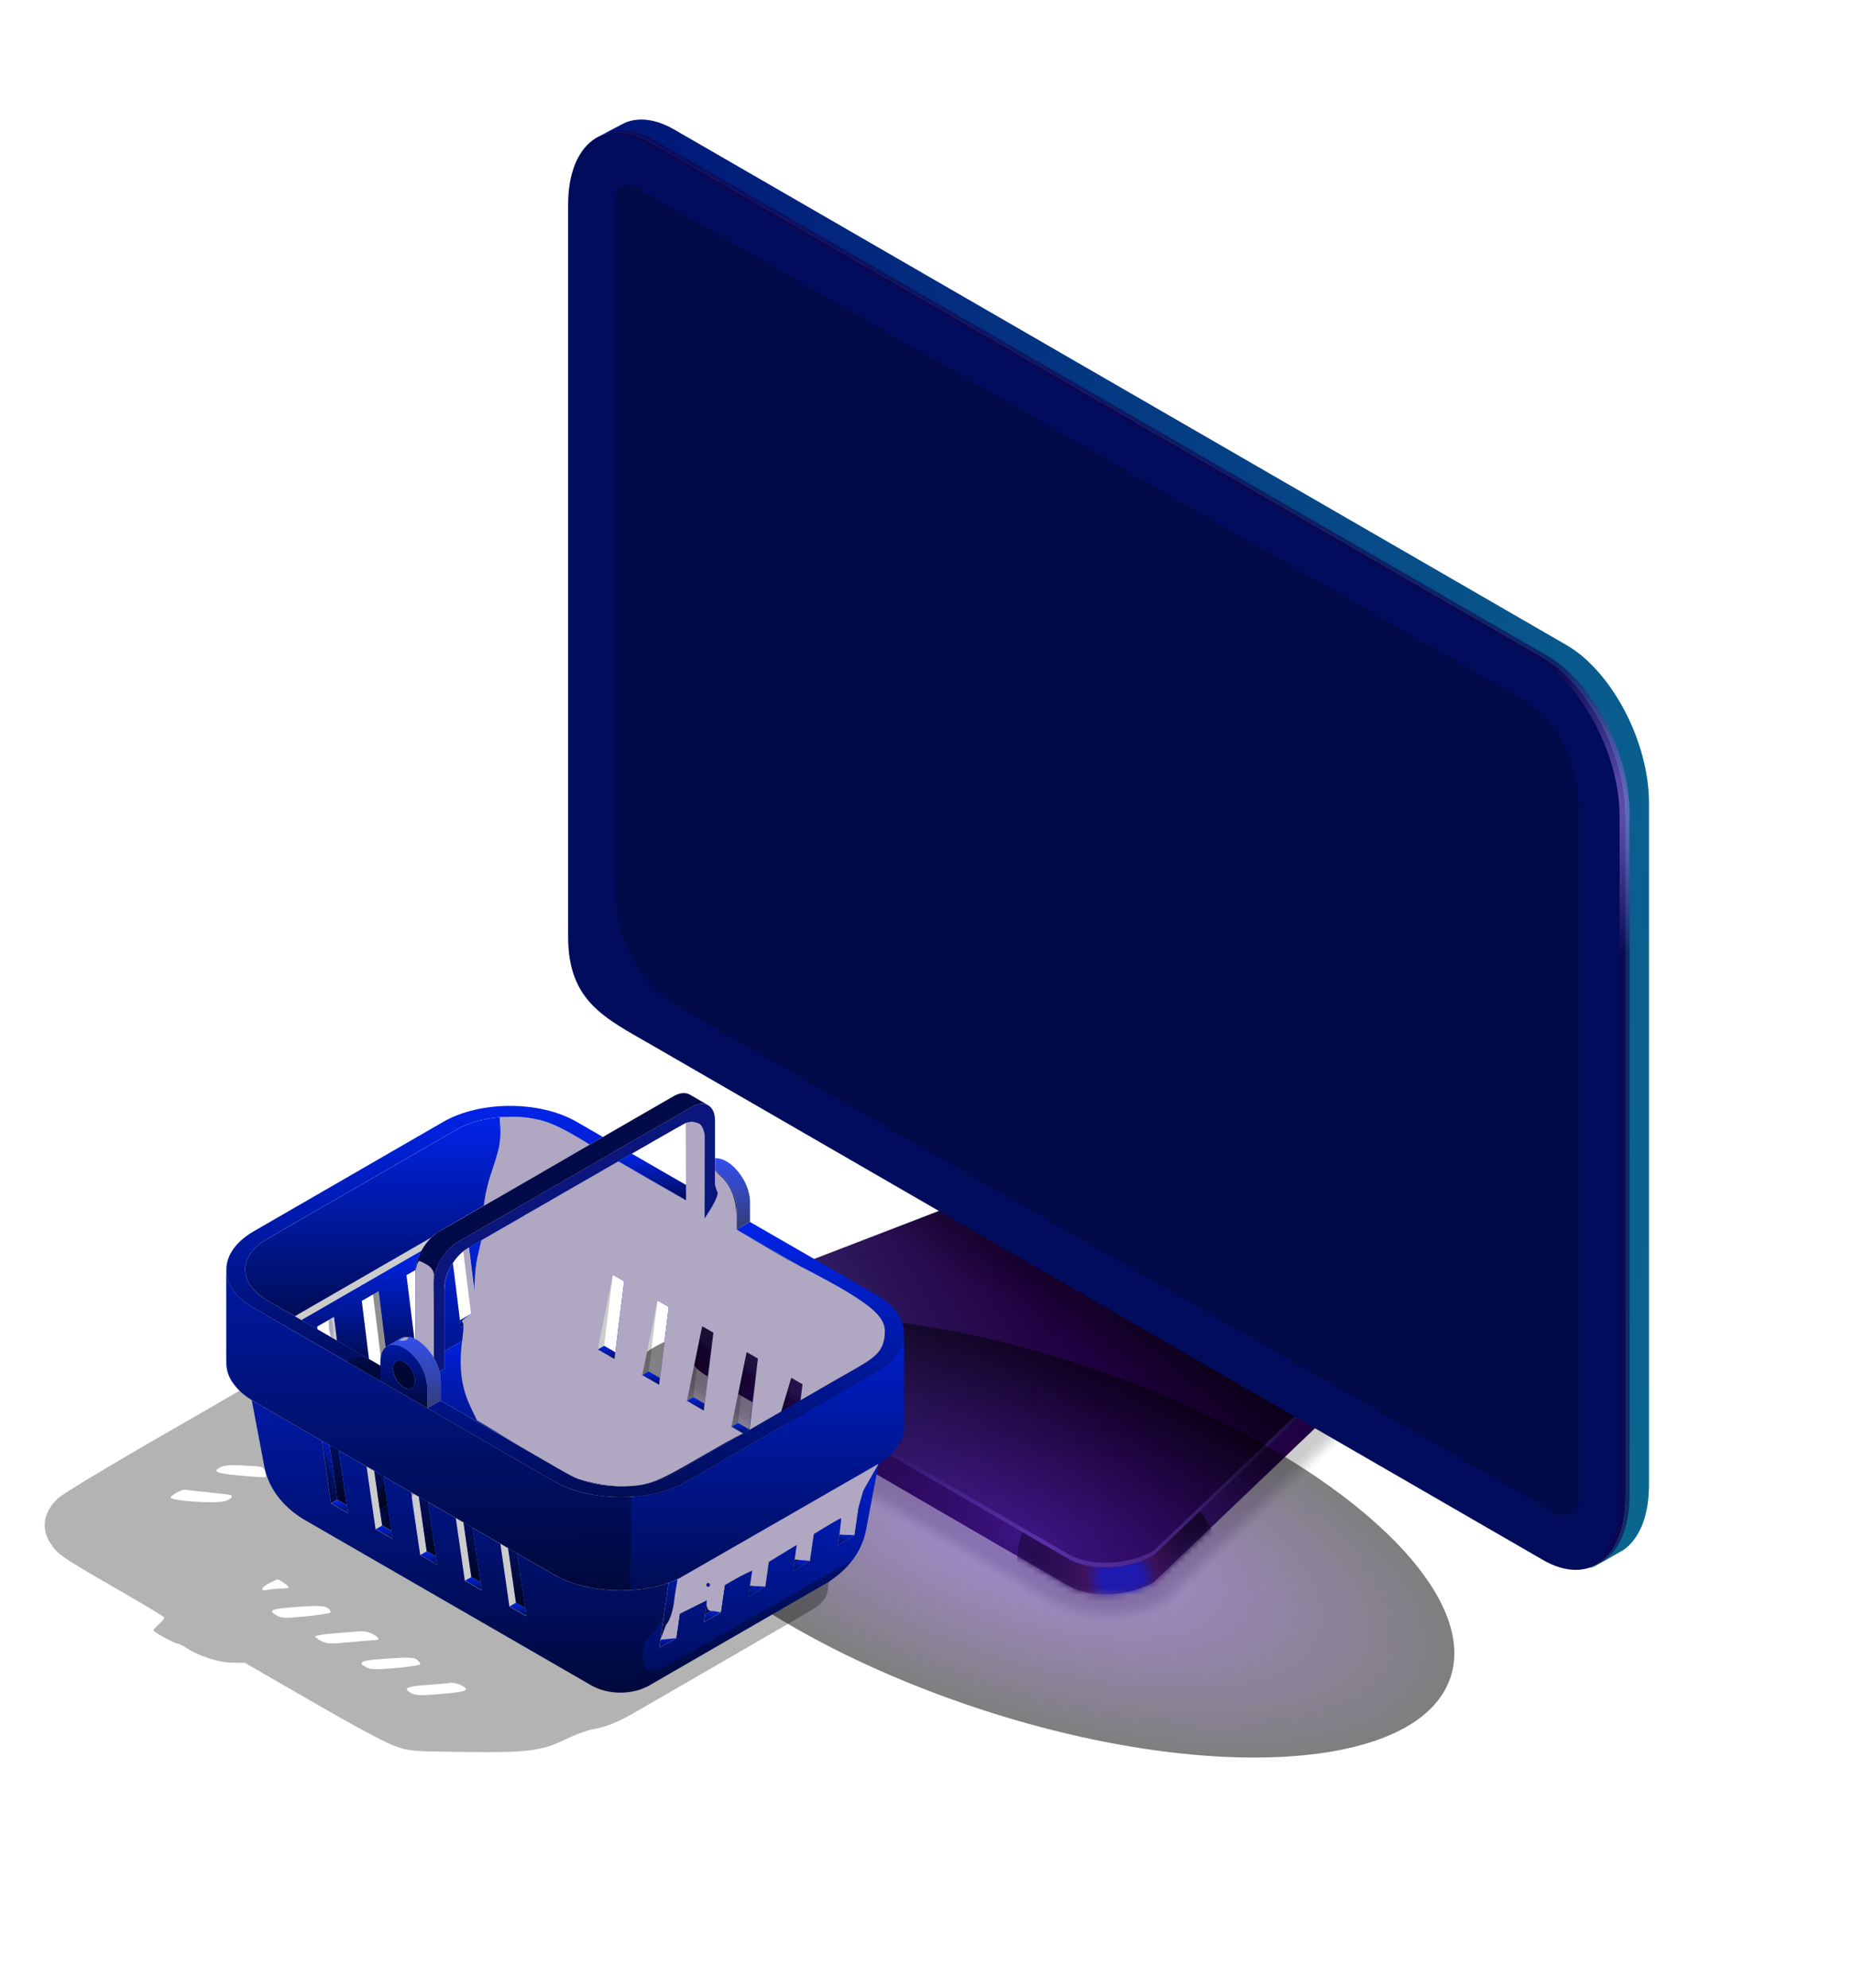 <svg width="290" height="311" viewBox="0 0 290 311" fill="none" xmlns="http://www.w3.org/2000/svg">
<g opacity="0.2">
<path opacity="0.091" d="M176.627 183.942L214.393 206.068C214.408 206.077 214.847 206.335 214.861 206.343C217.838 208.093 219.171 210.85 218.999 213.816C218.825 216.83 216.561 220.187 213.295 222.074L182.624 251.346C179.699 253.035 175.948 253.873 172.376 253.693C169.542 253.693 166.379 252.73 164.346 251.557L108.112 218.897C105.245 217.242 103.621 214.641 103.635 211.762C103.649 208.614 105.622 205.669 109.071 203.678L158.628 184.615C159.637 184.032 161.06 183.444 162.229 183.065C164.193 182.43 166.327 182.058 168.488 182.037C171.58 182.008 174.413 182.664 176.627 183.942Z" fill="black"/>
<path opacity="0.182" d="M176.412 184.317L214.221 206.468C214.25 206.486 214.662 206.727 214.688 206.746C217.658 208.521 218.615 211.279 218.27 214.213C217.954 216.912 215.456 220.539 212.516 222.237L182.408 250.971C179.381 252.719 175.407 253.498 171.85 253.139C169.298 253.139 165.802 251.895 163.974 250.839L108.329 218.522C105.58 216.934 104.043 214.46 104.072 211.73C104.1 208.757 105.986 205.961 109.288 204.054L158.534 185.111C159.442 184.586 161.069 183.934 162.118 183.584C164.056 182.937 166.17 182.522 168.317 182.481C171.382 182.422 174.219 183.051 176.412 184.317Z" fill="black"/>
<path opacity="0.273" d="M176.194 184.693L214.045 206.869C214.09 206.895 214.473 207.121 214.513 207.149C217.476 208.95 218.564 211.813 217.538 214.61C217.538 217.025 214.347 220.891 211.734 222.4L182.19 250.596C179.061 252.403 174.864 253.123 171.322 252.584C169.054 252.584 165.225 251.059 163.599 250.121L108.545 218.147C105.913 216.627 104.465 214.279 104.506 211.7C104.548 208.899 106.346 206.253 109.504 204.43L158.438 185.607C159.244 185.141 161.076 184.423 162.004 184.103C163.918 183.444 166.01 182.988 168.142 182.924C171.182 182.835 174.022 183.44 176.194 184.693Z" fill="black"/>
<path opacity="0.364" d="M175.977 185.069L213.871 207.269C213.931 207.304 214.285 207.514 214.339 207.551C217.294 209.378 218.175 212.288 216.808 215.006C216.808 217.119 213.24 221.242 210.953 222.562L181.974 250.22C178.741 252.086 174.321 252.747 170.795 252.029C168.81 252.029 164.648 250.223 163.225 249.403L108.762 217.771C106.247 216.32 104.886 214.098 104.942 211.668C104.998 209.042 106.709 206.545 109.721 204.806L158.342 186.102C159.048 185.695 161.082 184.91 161.892 184.622C163.782 183.95 165.851 183.452 167.969 183.368C170.983 183.25 173.828 183.827 175.977 185.069Z" fill="black"/>
<path opacity="0.455" d="M175.761 185.444L213.697 207.67C213.771 207.713 214.097 207.908 214.164 207.953C217.113 209.807 217.787 212.762 216.077 215.402C216.077 217.213 212.132 221.594 210.172 222.726L181.757 249.845C178.422 251.771 173.78 252.373 170.268 251.474C168.567 251.474 164.071 249.388 162.853 248.684L108.979 217.395C106.582 216.011 105.307 213.916 105.377 211.636C105.448 209.184 107.071 206.836 109.938 205.181L158.248 186.598C158.853 186.248 161.089 185.393 161.781 185.14C163.648 184.456 165.695 183.917 167.797 183.811C170.784 183.663 173.632 184.215 175.761 185.444Z" fill="black"/>
<path opacity="0.545" d="M175.544 185.82L213.522 208.071C213.612 208.123 213.909 208.301 213.99 208.356C216.931 210.236 217.398 213.238 215.346 215.799C215.346 217.309 211.024 221.946 209.391 222.889L181.54 249.47C178.102 251.455 173.238 251.998 169.741 250.92C168.324 250.92 163.495 248.553 162.479 247.966L109.197 217.021C106.917 215.705 105.729 213.735 105.813 211.605C105.897 209.327 107.432 207.129 110.155 205.557L158.152 187.094C158.656 186.803 161.095 185.876 161.669 185.658C163.512 184.962 165.536 184.381 167.624 184.255C170.585 184.078 173.438 184.604 175.544 185.82Z" fill="black"/>
<path opacity="0.636" d="M175.328 186.195L213.348 208.47C213.454 208.531 213.722 208.693 213.816 208.758C216.75 210.663 217.009 213.711 214.616 216.195C214.616 217.403 209.917 222.296 208.611 223.051L181.324 249.094C177.783 251.139 172.696 251.622 169.214 250.365C168.08 250.365 162.919 247.716 162.106 247.247L109.413 216.645C107.251 215.396 106.151 213.552 106.248 211.573C106.347 209.469 107.795 207.42 110.372 205.932L158.057 187.589C158.46 187.356 161.1 186.355 161.557 186.177C163.378 185.468 165.378 184.847 167.452 184.699C170.386 184.491 173.242 184.991 175.328 186.195Z" fill="black"/>
<path opacity="0.727" d="M175.109 186.571L213.173 208.871C213.293 208.94 213.534 209.087 213.64 209.161C216.567 211.092 216.619 214.186 213.884 216.592C213.884 217.498 208.808 222.649 207.829 223.215L181.106 248.718C177.462 250.822 172.152 251.247 168.686 249.81C167.835 249.81 162.34 246.88 161.731 246.529L109.629 216.269C107.584 215.088 106.572 213.371 106.682 211.542C106.795 209.611 108.155 207.712 110.587 206.308L157.96 188.085C158.263 187.911 161.103 186.833 161.444 186.696C163.243 185.974 165.219 185.311 167.277 185.143C170.186 184.906 173.046 185.379 175.109 186.571Z" fill="black"/>
<path opacity="0.818" d="M174.894 186.946L212.999 209.271C213.134 209.349 213.346 209.479 213.467 209.563C216.386 211.521 216.231 214.66 213.154 216.987C213.154 217.591 207.702 223 207.049 223.377L180.89 248.342C177.144 250.505 171.612 250.871 168.159 249.254C167.593 249.254 161.764 246.045 161.358 245.81L109.847 215.893C107.919 214.781 106.994 213.19 107.119 211.51C107.246 209.754 108.519 208.003 110.806 206.683L157.866 188.581C158.068 188.465 161.107 187.308 161.333 187.215C163.111 186.479 165.062 185.776 167.106 185.587C169.988 185.319 172.852 185.767 174.894 186.946Z" fill="black"/>
<path opacity="0.909" d="M174.676 187.322L212.824 209.673C212.974 209.759 213.158 209.873 213.292 209.966C216.204 211.95 215.842 215.135 212.422 217.385C212.422 217.687 206.594 223.352 206.267 223.54L180.673 247.967C176.824 250.189 171.069 250.497 167.632 248.7C167.349 248.7 161.187 245.21 160.984 245.092L110.063 215.518C108.253 214.473 107.415 213.009 107.553 211.479C107.695 209.896 108.88 208.295 111.021 207.059L157.77 189.077C157.87 189.019 161.107 187.781 161.22 187.733C162.977 186.985 164.903 186.241 166.932 186.031C169.788 185.734 172.655 186.155 174.676 187.322Z" fill="black"/>
<path d="M167.105 248.145L110.28 215.142C106.858 213.166 107.287 209.715 111.239 207.434L161.109 188.25C165.06 185.969 171.038 185.721 174.459 187.697L212.651 210.072C216.073 212.048 215.644 215.499 211.692 217.78L180.456 247.591C176.504 249.873 170.527 250.121 167.105 248.145Z" fill="black"/>
</g>
<path d="M167.106 248.065L110.281 215.062C108.756 214.182 107.996 213.009 107.971 211.777C107.971 211.737 107.971 207.523 107.971 207.484C107.999 205.986 109.105 208.587 111.24 207.355L161.11 188.171C165.062 185.89 171.039 185.642 174.461 187.618L212.652 209.993C213.795 210.652 214.623 207.853 214.919 208.743C215.018 209.039 214.955 212.966 214.962 213.274C214.995 214.808 213.887 216.434 211.694 217.701L180.458 247.512C176.505 249.793 170.528 250.041 167.106 248.065Z" fill="url(#paint0_linear_779_10072)"/>
<mask id="mask0_779_10072" style="mask-type:alpha" maskUnits="userSpaceOnUse" x="107" y="186" width="108" height="64">
<path d="M167.106 248.065L110.281 215.062C108.756 214.182 107.996 213.009 107.971 211.777C107.971 211.737 107.971 207.523 107.971 207.484C107.999 205.986 109.105 208.587 111.24 207.355L161.11 188.171C165.062 185.89 171.039 185.642 174.461 187.618L212.652 209.993C213.795 210.652 214.623 207.853 214.919 208.743C215.018 209.039 214.955 212.966 214.962 213.274C214.995 214.808 213.887 216.434 211.694 217.701L180.458 247.512C176.505 249.793 170.528 250.041 167.106 248.065Z" fill="url(#paint1_linear_779_10072)"/>
</mask>
<g mask="url(#mask0_779_10072)">
<g filter="url(#filter0_f_779_10072)">
<path d="M190.335 241.031C194.266 250.596 190.817 261.077 182.631 264.441C174.446 267.805 164.625 262.778 160.694 253.213C156.763 243.648 160.212 233.166 168.397 229.803C176.582 226.438 186.404 231.466 190.335 241.031Z" fill="url(#paint2_radial_779_10072)"/>
</g>
</g>
<path d="M167.105 243.852L110.28 210.849C106.858 208.873 107.287 205.422 111.239 203.141L161.109 183.958C165.06 181.676 171.038 181.428 174.459 183.404L212.651 205.779C216.073 207.755 215.644 211.206 211.692 213.487L180.456 243.299C176.504 245.58 170.527 245.828 167.105 243.852Z" fill="url(#paint3_linear_779_10072)"/>
<path opacity="0.818" d="M212.65 205.779L174.459 183.404C171.037 181.428 165.06 181.676 161.109 183.958L135.984 193.622C136.219 193.811 136.473 193.992 136.764 194.161L193.589 227.164C194.377 227.618 195.304 227.95 196.307 228.171L211.692 213.487C215.644 211.206 216.073 207.755 212.65 205.779Z" fill="url(#paint4_linear_779_10072)"/>
<path opacity="0.6" d="M211.693 212.772L180.457 242.584C176.505 244.865 170.528 245.113 167.106 243.137L110.281 210.134C108.861 209.315 108.114 208.24 107.997 207.101C107.82 208.499 108.567 209.859 110.281 210.849L167.106 243.852C170.528 245.828 176.505 245.58 180.457 243.299L211.693 213.487C214.005 212.152 215.101 210.418 214.936 208.812C214.758 210.205 213.665 211.634 211.693 212.772Z" fill="url(#paint5_radial_779_10072)"/>
<g opacity="0.5" filter="url(#filter1_f_779_10072)">
<path d="M226.877 262.42C221.954 277.115 188.562 279.18 152.294 267.03C116.025 254.881 90.615 233.119 95.538 218.423C100.461 203.727 133.853 201.662 170.121 213.812C206.389 225.961 231.8 247.724 226.877 262.42Z" fill="url(#paint6_radial_779_10072)"/>
</g>
<path d="M241.346 244.035L101.786 163.396C94.651 159.276 88.867 156.666 88.867 146.559V31.977C88.867 22.464 94.651 18.091 101.786 22.21L241.346 102.85C248.481 106.969 254.265 118.021 254.265 127.535V234.269C254.265 243.782 248.481 248.155 241.346 244.035Z" fill="#020C5D"/>
<path opacity="0.2" d="M243.01 236.604L105.417 157.113C99.676 153.464 96.124 146.172 96.124 138.711V31.275C96.124 29.507 98.047 28.409 99.573 29.302C99.751 29.407 99.892 29.488 99.978 29.539L237.716 109.132C244.552 113.073 247.01 120.074 247.01 127.535V234.632C247.01 236.528 244.96 237.716 243.313 236.778C243.182 236.703 243.078 236.644 243.01 236.604Z" fill="black"/>
<path d="M245.007 100.905L105.448 20.265C102.625 18.635 100.014 18.334 97.888 19.155C97.618 19.26 94.016 21.174 93.762 21.314C93.755 21.318 93.75 21.322 93.743 21.325C95.951 20.252 98.743 20.453 101.786 22.21L241.346 102.85C248.481 106.969 254.265 118.021 254.265 127.535V234.269C254.265 240.206 252.012 244.14 248.583 245.258C248.862 245.274 249.211 245.165 249.714 244.873C249.878 244.779 253.787 242.573 253.943 242.464C256.397 240.745 257.925 237.213 257.925 232.323V125.589C257.926 116.076 252.142 105.025 245.007 100.905Z" fill="url(#paint7_linear_779_10072)"/>
<path d="M245.007 100.905L105.448 20.265C102.625 18.635 100.014 18.334 97.888 19.155C97.618 19.26 94.016 21.174 93.762 21.314C93.755 21.318 93.75 21.322 93.743 21.325C95.951 20.252 98.743 20.453 101.786 22.21L241.346 102.85C248.481 106.969 254.265 118.021 254.265 127.535V234.269C254.265 240.206 252.012 244.14 248.583 245.258C248.862 245.274 249.211 245.165 249.714 244.873C249.878 244.779 253.787 242.573 253.943 242.464C256.397 240.745 257.925 237.213 257.925 232.323V125.589C257.926 116.076 252.142 105.025 245.007 100.905Z" fill="black" fill-opacity="0.4"/>
<path opacity="0.6" d="M241.967 102.54L102.408 21.9C99.482 20.211 96.792 19.971 94.626 20.906C96.475 20.613 98.597 21.06 100.858 22.366L240.417 103.006C247.552 107.125 253.336 118.176 253.336 127.69V234.424C253.336 240.035 251.314 243.838 248.198 245.184C252.184 244.553 254.886 240.458 254.886 233.958V127.225C254.886 117.711 249.102 106.659 241.967 102.54Z" fill="url(#paint8_radial_779_10072)"/>
<g clip-path="url(#clip0_779_10072)">
<path d="M39.72 204.63L59.51 216.05V213.64C57.8 212.65 46.87 206.34 41.81 203.42C37.25 200.79 37.16 196.48 41.81 193.8L71.44 176.69C76.01 174.05 83.47 174.01 88.11 176.69L92.22 179.06L94.3 177.86L90.19 175.49C84.39 172.14 75.06 172.2 69.35 175.49L39.72 192.6C34.02 195.89 33.91 201.27 39.72 204.63Z" fill="url(#paint9_linear_779_10072)"/>
<path d="M137.09 229.2C139.37 227.88 141.41 225.81 141.41 223.19V208.59C141.41 210.76 139.98 212.93 137.09 214.6L107.46 231.71C101.6 235.09 92.27 234.97 86.62 231.71C76.27 225.73 50.54 210.88 39.72 204.63C36.88 202.99 35.45 200.86 35.4 198.72V213.22C35.4 215.69 37.22 217.7 39.38 219.03C39.98 219.4 38.45 218.51 86.62 246.31C92.19 249.52 101.3 249.68 107.17 246.47C107.42 246.33 111.56 243.94 112.96 243.13C114.49 242.25 113.31 242.93 118.5 239.93C123.62 236.98 128.12 234.37 137.09 229.2Z" fill="url(#paint10_linear_779_10072)"/>
<path d="M41.81 193.8C37.16 196.48 37.25 200.79 41.81 203.42L46.12 205.91L67.43 193.61C68.29 192.77 66.78 193.75 92.22 179.07L88.11 176.7C83.47 174.02 76.01 174.06 71.44 176.7L41.81 193.81V193.8Z" fill="url(#paint11_linear_779_10072)"/>
<path d="M46.12 205.92L47.12 206.5C53.39 202.88 59.66 199.26 65.93 195.64C66.33 194.9 66.83 194.2 67.43 193.62L46.12 205.92Z" fill="black" fill-opacity="0.2"/>
<path d="M50.37 225.38L51.78 235.18L52.78 234.6C52.37 231.75 51.96 228.91 51.55 226.06L50.36 225.38H50.37Z" fill="url(#paint12_linear_779_10072)"/>
<path d="M50.37 225.38L51.78 235.18L52.78 234.6C52.37 231.75 51.96 228.91 51.55 226.06L50.36 225.38H50.37Z" fill="black" fill-opacity="0.2"/>
<path d="M51.38 206.51C51.49 207.39 51.6 208.26 51.7 209.14L52.7 209.72C52.55 208.48 52.39 207.25 52.24 206.01C51.95 206.18 51.66 206.34 51.37 206.51H51.38Z" fill="black" fill-opacity="0.2"/>
<path d="M52.99 226.89L51.55 226.06C51.96 228.91 52.37 231.75 52.78 234.6C53.26 234.88 53.74 235.15 54.22 235.43C53.81 232.58 53.4 229.74 52.99 226.89Z" fill="url(#paint13_linear_779_10072)"/>
<path d="M52.99 226.89L51.55 226.06C51.96 228.91 52.37 231.75 52.78 234.6C53.26 234.88 53.74 235.15 54.22 235.43C53.81 232.58 53.4 229.74 52.99 226.89Z" fill="black" fill-opacity="0.6"/>
<path d="M51.78 235.18C52.66 235.69 53.53 236.19 54.41 236.7C54.35 236.28 54.29 235.86 54.23 235.44C53.75 235.16 53.27 234.89 52.79 234.61L51.79 235.19L51.78 235.18Z" fill="url(#paint14_linear_779_10072)"/>
<path d="M57.35 229.41C57.82 232.68 58.29 235.94 58.76 239.21L59.76 238.63C59.03 233.57 59.31 235.54 58.53 230.09L57.34 229.41H57.35Z" fill="black" fill-opacity="0.2"/>
<path d="M58.35 202.48C58.751 205.74 59.16 208.99 59.56 212.25C59.67 211.6 59.931 211.1 60.31 210.77C59.95 207.84 59.581 204.91 59.221 201.98C58.931 202.15 58.641 202.31 58.35 202.48Z" fill="black" fill-opacity="0.2"/>
<path d="M58.53 230.09C58.82 232.11 59.11 234.12 59.4 236.14L60.62 235.44C60.4 233.93 60.18 232.43 59.97 230.92L58.53 230.09Z" fill="url(#paint15_linear_779_10072)"/>
<path d="M58.53 230.09C58.82 232.11 59.11 234.12 59.4 236.14L60.62 235.44C60.4 233.93 60.18 232.43 59.97 230.92L58.53 230.09Z" fill="black" fill-opacity="0.6"/>
<path d="M58.761 239.21C59.641 239.72 60.511 240.22 61.391 240.73C61.331 240.31 61.271 239.89 61.211 239.47C60.731 239.19 60.251 238.92 59.771 238.64L58.771 239.22L58.761 239.21Z" fill="url(#paint16_linear_779_10072)"/>
<path d="M59.41 236.14C59.53 236.97 59.65 237.8 59.77 238.62C60.25 238.9 60.73 239.17 61.21 239.45C61.02 238.11 60.82 236.77 60.63 235.43L59.41 236.13V236.14Z" fill="url(#paint17_linear_779_10072)"/>
<path d="M59.41 236.14C59.53 236.97 59.65 237.8 59.77 238.62C60.25 238.9 60.73 239.17 61.21 239.45C61.02 238.11 60.82 236.77 60.63 235.43L59.41 236.13V236.14Z" fill="black" fill-opacity="0.6"/>
<path d="M47.12 206.5L49.67 207.98C49.65 207.83 49.63 207.68 49.61 207.53C49.99 207.31 52.16 206.06 52.24 206.02C52.39 207.25 52.55 208.49 52.7 209.73L57.72 212.63C57.34 209.59 56.97 206.55 56.59 203.51C57.58 202.94 58.31 202.52 59.22 201.99C59.58 204.92 59.95 207.85 60.31 210.78C60.4 210.7 60.51 210.63 60.62 210.57C61.3 210.17 61.99 209.78 62.67 209.39C63.33 209.01 64.11 209.12 64.81 209.42C64.81 209.35 63.59 199.56 63.58 199.48C64.06 199.21 64.53 198.93 65.01 198.66C65.07 197.61 65.45 196.57 65.94 195.65C59.67 199.27 53.4 202.89 47.13 206.51L47.12 206.5Z" fill="url(#paint18_linear_779_10072)"/>
<path d="M60.62 210.56C62.94 209.29 66.84 213.46 66.84 217.17V220.28L68.92 219.08V215.97C68.92 212.17 64.93 208.07 62.66 209.38C61.98 209.77 61.29 210.17 60.61 210.56H60.62Z" fill="url(#paint19_linear_779_10072)"/>
<path d="M60.62 210.56C62.94 209.29 66.84 213.46 66.84 217.17V220.28L68.92 219.08V215.97C68.92 212.17 64.93 208.07 62.66 209.38C61.98 209.77 61.29 210.17 60.61 210.56H60.62Z" fill="white" fill-opacity="0.2"/>
<path d="M61.97 212.95C60.79 213.62 61.81 216.49 63.42 217.16C64.3 217.53 64.92 217.02 64.91 216.05C64.91 214.83 63.98 213.38 62.96 212.95C62.52 212.76 62.16 212.82 61.97 212.95Z" fill="#020A4A"/>
<path d="M64.32 233.44C64.79 236.71 65.26 239.97 65.74 243.24L66.74 242.66C66.33 239.81 65.92 236.97 65.51 234.12L64.32 233.44Z" fill="black" fill-opacity="0.2"/>
<path d="M59.56 212.25C59.49 212.68 59.51 212.67 59.51 216.05L66.84 220.28V217.17C66.84 214.81 65.19 211.99 63.16 210.83C61.31 209.76 59.85 210.49 59.56 212.25ZM62.02 212.93C62.27 212.81 62.59 212.81 62.95 212.96C63.97 213.39 64.9 214.84 64.9 216.06C64.9 217.03 64.28 217.54 63.41 217.17C61.8 216.49 60.75 213.56 62.02 212.93Z" fill="url(#paint20_linear_779_10072)"/>
<path d="M65.51 234.12C65.92 236.97 66.33 239.81 66.74 242.66C67.22 242.94 67.7 243.21 68.18 243.49C66.74 233.53 66.95 235.1 66.95 234.95L65.51 234.12Z" fill="url(#paint21_linear_779_10072)"/>
<path d="M65.51 234.12C65.92 236.97 66.33 239.81 66.74 242.66C67.22 242.94 67.7 243.21 68.18 243.49C66.74 233.53 66.95 235.1 66.95 234.95L65.51 234.12Z" fill="black" fill-opacity="0.6"/>
<path d="M65.74 243.24C66.62 243.75 67.49 244.25 68.37 244.76C68.31 244.34 68.25 243.92 68.19 243.5C67.71 243.22 67.23 242.95 66.75 242.67L65.75 243.25L65.74 243.24Z" fill="url(#paint22_linear_779_10072)"/>
<path d="M135.01 213.4C129 216.87 127.72 217.61 123.2 220.22C121.41 221.25 107.16 229.48 105.37 230.51C100.68 233.22 93.22 233.12 88.7 230.51L68.91 219.09L66.83 220.29L86.62 231.71C92.27 234.97 101.6 235.09 107.46 231.71L137.09 214.6C142.91 211.24 142.77 205.85 137.09 202.57L117.3 191.15L115.22 192.35L135.01 203.77C139.6 206.42 139.63 210.73 135.01 213.39V213.4Z" fill="url(#paint23_linear_779_10072)"/>
<path d="M107.27 175.66C108.96 175.07 110.21 176.07 110.21 178.1V190.62L111.21 190.04L112.41 189.35C112.66 189.35 112.9 189.2 113.05 188.99C113.57 188.29 113.2 186.38 111.84 185.33V175.27C111.84 172.91 110.17 172.02 108.19 173.16C85.18 186.45 92.24 182.37 71.51 194.34C69.48 195.51 67.86 198.34 67.86 200.67V212.4C68.23 213.05 68.57 213.83 68.75 214.57L69.5 214.14V201.62C69.5 200.21 70.06 198.78 70.82 197.61C71.54 196.49 72.39 195.73 73.15 195.29C76.05 193.63 106.78 175.84 107.27 175.67V175.66Z" fill="#0A167B"/>
<path d="M88.71 230.51C93.23 233.12 100.69 233.22 105.38 230.51L114.28 225.37L85.05 208.49C82.11 206.8 77.39 206.82 74.5 208.49L69.5 211.38V214.13L68.75 214.56C68.98 215.49 68.92 215.85 68.92 219.08C68.85 219.08 69.17 219.23 88.71 230.5V230.51Z" fill="url(#paint24_linear_779_10072)"/>
<path d="M69.5 201.6V211.38L74.5 208.49C77.39 206.82 82.11 206.8 85.05 208.49L114.28 225.37L116.25 224.23C115.64 223.88 115.04 223.53 114.43 223.18C114.93 219.12 115.44 215.06 115.94 210.99C116.57 211.36 117.93 212.14 118.57 212.51C117.13 224.11 117.16 223.65 117.26 223.65L122.21 220.79C122.45 218.87 122.68 216.95 122.92 215.02C123.53 215.37 124.94 216.18 125.55 216.53C125.45 217.37 125.34 218.2 125.24 219.03L129.71 216.45C115.51 208.25 101.32 200.06 87.12 191.86C85.56 190.96 83.68 190.44 81.88 190.23L73.36 195.15C73.81 198.8 74.27 202.46 74.72 206.11C74.47 206.23 74.5 206.21 72.08 207.62C72.01 207.04 70.9 198.1 70.84 197.59C70.08 198.76 69.52 200.18 69.52 201.6H69.5ZM93.49 211.1C93.99 207.04 94.49 202.98 95 198.91C95.25 199.05 97.39 200.29 97.63 200.43C97.57 200.92 96.23 211.75 96.12 212.62C95.24 212.11 94.37 211.61 93.49 211.1ZM100.47 215.12C100.97 211.06 101.47 207 101.98 202.93C102.05 202.97 104.32 204.28 104.61 204.45C104.54 204.98 103.19 215.95 103.1 216.64C102.22 216.13 101.35 215.63 100.47 215.12ZM107.45 219.15C107.95 215.09 108.45 211.03 108.96 206.96C109.03 207 111.3 208.31 111.59 208.48C111.52 209.01 110.17 219.98 110.08 220.67C109.2 220.16 108.33 219.66 107.45 219.15Z" fill="url(#paint25_linear_779_10072)"/>
<path d="M71.3 237.46C71.77 240.73 72.24 243.99 72.72 247.26L73.72 246.68C72.38 237.38 72.49 238.22 72.49 238.14L71.3 237.46Z" fill="black" fill-opacity="0.2"/>
<path d="M72.49 238.15C72.9 241 73.31 243.84 73.72 246.69C74.2 246.97 74.68 247.24 75.16 247.52C74.75 244.67 74.34 241.83 73.93 238.98L72.49 238.15Z" fill="url(#paint26_linear_779_10072)"/>
<path d="M72.49 238.15C72.9 241 73.31 243.84 73.72 246.69C74.2 246.97 74.68 247.24 75.16 247.52C74.75 244.67 74.34 241.83 73.93 238.98L72.49 238.15Z" fill="black" fill-opacity="0.6"/>
<path d="M72.721 247.26C73.591 247.77 74.471 248.27 75.351 248.78C75.291 248.36 75.231 247.94 75.171 247.52C74.691 247.24 74.211 246.97 73.731 246.69L72.731 247.27L72.721 247.26Z" fill="url(#paint27_linear_779_10072)"/>
<path d="M72.48 195.73C72.88 199 73.29 202.27 73.7 205.54L74.71 206.12C74.26 202.47 73.8 198.81 73.35 195.16C73.06 195.32 72.84 195.45 72.48 195.73Z" fill="black" fill-opacity="0.2"/>
<path d="M74.71 206.12L73.7 205.54C73.44 205.67 73.21 205.8 71.93 206.54C71.97 206.9 72.02 207.26 72.06 207.62C74.23 206.36 74.37 206.28 74.7 206.11L74.71 206.12Z" fill="url(#paint28_linear_779_10072)"/>
<path d="M78.28 241.49C78.75 244.76 79.22 248.02 79.69 251.29L80.69 250.71C80.28 247.86 79.87 245.02 79.46 242.17L78.27 241.49H78.28Z" fill="black" fill-opacity="0.2"/>
<path d="M80.911 243.01L79.471 242.18C79.881 245.03 80.291 247.87 80.701 250.72C81.181 251 81.661 251.27 82.141 251.55C80.781 242.12 80.911 243.09 80.911 243.01Z" fill="url(#paint29_linear_779_10072)"/>
<path d="M80.911 243.01L79.471 242.18C79.881 245.03 80.291 247.87 80.701 250.72C81.181 251 81.661 251.27 82.141 251.55C80.781 242.12 80.911 243.09 80.911 243.01Z" fill="black" fill-opacity="0.6"/>
<path d="M79.69 251.29C80.57 251.79 81.44 252.3 82.32 252.8C82.26 252.38 82.2 251.96 82.14 251.54C81.66 251.26 81.18 250.99 80.7 250.71L79.7 251.29H79.69Z" fill="url(#paint30_linear_779_10072)"/>
<path d="M83.04 189.57L81.87 190.25C83.66 190.46 85.55 190.98 87.11 191.88C101.31 200.08 115.5 208.27 129.7 216.47L130.7 215.89L88.11 191.3C86.59 190.42 84.8 189.86 83.04 189.57Z" fill="black" fill-opacity="0.2"/>
<path d="M95 198.91C94.5 202.97 94 207.03 93.49 211.1L94.49 210.52C94.95 206.82 95.4 203.12 95.86 199.42C95.57 199.25 95.28 199.09 94.99 198.92L95 198.91Z" fill="black" fill-opacity="0.2"/>
<path d="M93.49 211.1C94.37 211.6 95.24 212.11 96.12 212.62C96.16 212.26 96.21 211.9 96.25 211.54C95.66 211.2 95.08 210.86 94.49 210.53L93.49 211.11V211.1Z" fill="url(#paint31_linear_779_10072)"/>
<path d="M96.72 181.67L107.34 187.8V185.39L98.81 180.47L96.72 181.67Z" fill="url(#paint32_linear_779_10072)"/>
<path d="M101.98 202.94C101.48 207 100.98 211.06 100.47 215.13L101.47 214.55C101.93 210.85 102.39 207.15 102.84 203.45C102.55 203.28 102.26 203.11 101.97 202.95L101.98 202.94Z" fill="black" fill-opacity="0.2"/>
<path d="M100.47 215.12C101.35 215.63 102.22 216.13 103.1 216.64C103.14 216.28 103.19 215.92 103.23 215.56C102.64 215.22 102.06 214.88 101.47 214.55L100.47 215.13V215.12Z" fill="url(#paint33_linear_779_10072)"/>
<path d="M103.3 256.54C103.24 256.98 103.17 257.4 103.12 257.79C103.45 257.63 103.42 257.63 105.76 256.28L104.76 255.7C104.27 255.98 103.79 256.26 103.3 256.54Z" fill="url(#paint34_linear_779_10072)"/>
<path d="M103.3 256.54C103.79 256.26 104.27 255.98 104.76 255.7C105.18 252.82 105.59 249.93 106.01 247.05C105.55 247.25 105.08 247.44 104.6 247.6C104.23 250.17 103.7 253.79 103.31 256.53L103.3 256.54Z" fill="url(#paint35_linear_779_10072)"/>
<path d="M103.3 256.54C103.79 256.26 104.27 255.98 104.76 255.7C105.18 252.82 105.59 249.93 106.01 247.05C105.55 247.25 105.08 247.44 104.6 247.6C104.23 250.17 103.7 253.79 103.31 256.53L103.3 256.54Z" fill="black" fill-opacity="0.3"/>
<path d="M106 247.05C105.58 249.93 105.17 252.82 104.75 255.7L105.75 256.28C106.22 253.01 106.69 249.74 107.17 246.47C106.79 246.68 106.4 246.87 106 247.05Z" fill="black" fill-opacity="0.2"/>
<path d="M107.27 175.66C107.37 176.21 107.34 175.52 107.34 188.96L110.21 190.62V178.1C110.21 176.08 108.96 175.07 107.27 175.66Z" fill="#020A4A"/>
<path d="M108.96 206.97C108.46 211.03 107.96 215.1 107.45 219.16L108.45 218.58C108.91 214.88 109.37 211.18 109.82 207.48C109.53 207.31 109.24 207.14 108.95 206.98L108.96 206.97Z" fill="black" fill-opacity="0.2"/>
<path d="M107.45 219.15C108.32 219.66 109.2 220.16 110.08 220.67C110.12 220.31 110.17 219.95 110.21 219.59C109.62 219.25 109.04 218.91 108.45 218.58L107.45 219.16V219.15Z" fill="url(#paint36_linear_779_10072)"/>
<path d="M110.78 172.9C109.82 172.35 108.86 171.79 107.91 171.24C107.11 170.78 106.12 171.04 105.33 171.5C79.06 186.67 103 172.85 68.65 192.68C66.61 193.86 65.12 196.6 65.01 198.65C64.99 198.94 65 203.7 65 209.5C66.21 210.09 67.21 211.23 67.87 212.4V200.67C67.87 198.34 69.49 195.52 71.52 194.34C92.29 182.35 85.26 186.41 108.2 173.16C109.2 172.58 110.12 172.52 110.78 172.91V172.9Z" fill="#020A4A"/>
<path d="M110.29 252.5C110.23 252.92 110.17 253.34 110.11 253.76C110.99 253.26 111.86 252.75 112.74 252.24L111.74 251.66C111.26 251.94 110.78 252.22 110.3 252.49L110.29 252.5Z" fill="url(#paint37_linear_779_10072)"/>
<path d="M111.52 243.97C111.11 246.82 110.7 249.66 110.29 252.51C110.77 252.23 111.25 251.96 111.73 251.68C112.12 248.96 112.57 245.86 112.96 243.15L112.6 243.35L111.52 243.98V243.97Z" fill="url(#paint38_linear_779_10072)"/>
<path d="M111.52 243.97C111.11 246.82 110.7 249.66 110.29 252.51C110.77 252.23 111.25 251.96 111.73 251.68C112.12 248.96 112.57 245.86 112.96 243.15L112.6 243.35L111.52 243.98V243.97Z" fill="black" fill-opacity="0.3"/>
<path d="M111.22 190.04L115.22 192.35V189.24C115.22 187.02 113.75 184.36 111.85 183.09V185.33C113.22 186.38 113.58 188.29 113.06 188.99C112.91 189.2 112.67 189.35 112.42 189.35L111.22 190.04Z" fill="#020A4A"/>
<path d="M112.91 243.51C112.52 246.23 112.13 248.95 111.73 251.67L112.73 252.25C113.2 248.98 113.67 245.72 114.15 242.45L112.96 243.13C112.96 243.13 112.91 243.51 112.9 243.51H112.91Z" fill="black" fill-opacity="0.2"/>
<path d="M111.851 181.2V183.08C113.321 184.06 114.411 185.74 114.951 187.45C115.321 188.63 115.231 189.25 115.231 192.34L117.311 191.14V188.03C117.311 184.75 114.251 181.04 111.851 181.2Z" fill="url(#paint39_linear_779_10072)"/>
<path d="M111.851 181.2V183.08C113.321 184.06 114.411 185.74 114.951 187.45C115.321 188.63 115.231 189.25 115.231 192.34L117.311 191.14V188.03C117.311 184.75 114.251 181.04 111.851 181.2Z" fill="white" fill-opacity="0.2"/>
<path d="M115.94 210.99C115.44 215.05 114.94 219.12 114.43 223.18L115.43 222.6C115.89 218.9 116.35 215.2 116.8 211.5C116.51 211.33 116.22 211.17 115.93 211L115.94 210.99Z" fill="black" fill-opacity="0.2"/>
<path d="M114.43 223.18C115.04 223.53 115.64 223.88 116.25 224.23C117.31 223.62 117.18 223.73 117.19 223.61C116.6 223.27 116.02 222.93 115.43 222.6L114.43 223.18Z" fill="url(#paint40_linear_779_10072)"/>
<path d="M115.22 192.35L111.22 190.04L110.22 190.62L107.35 188.96V187.8L96.73 181.67C87.71 186.88 90.61 185.2 83.05 189.57C84.81 189.86 86.6 190.42 88.12 191.3L130.7 215.89L135.01 213.4C139.66 210.72 139.57 206.41 135.01 203.78C114.05 191.67 115.3 192.36 115.22 192.36V192.35Z" fill="url(#paint41_linear_779_10072)"/>
<path d="M117.27 248.47C117.21 248.89 117.15 249.31 117.09 249.73C117.97 249.22 118.84 248.72 119.72 248.21L118.72 247.63C118.24 247.91 117.76 248.18 117.28 248.46L117.27 248.47Z" fill="url(#paint42_linear_779_10072)"/>
<path d="M118.723 247.633C119.103 245.023 119.57 241.71 119.95 239.1L118.51 239.93C118.51 240 118.276 241.451 117.266 248.461L118.723 247.633Z" fill="url(#paint43_linear_779_10072)"/>
<path d="M118.723 247.633C119.103 245.023 119.57 241.71 119.95 239.1L118.51 239.93C118.51 240 118.276 241.451 117.266 248.461L118.723 247.633Z" fill="black" fill-opacity="0.3"/>
<path d="M118.71 247.64L119.71 248.22C120.18 244.95 120.65 241.69 121.13 238.42L119.94 239.1C119.91 239.33 118.78 247.14 118.71 247.64Z" fill="black" fill-opacity="0.2"/>
<path d="M122.91 215.03C122.67 216.95 122.44 218.87 122.2 220.8L123.2 220.22C123.2 220.15 123.12 220.87 123.78 215.53C123.49 215.36 123.2 215.2 122.91 215.03Z" fill="black" fill-opacity="0.2"/>
<path d="M124.25 244.44C124.19 244.86 124.13 245.28 124.07 245.7C124.95 245.19 125.82 244.69 126.7 244.18L125.7 243.6C125.22 243.88 124.74 244.15 124.26 244.43L124.25 244.44Z" fill="url(#paint44_linear_779_10072)"/>
<path d="M125.48 235.91C125.07 238.76 124.66 241.6 124.25 244.45C124.73 244.17 125.21 243.9 125.69 243.62C126.1 240.77 126.51 237.93 126.92 235.08L125.48 235.91Z" fill="url(#paint45_linear_779_10072)"/>
<path d="M125.48 235.91C125.07 238.76 124.66 241.6 124.25 244.45C124.73 244.17 125.21 243.9 125.69 243.62C126.1 240.77 126.51 237.93 126.92 235.08L125.48 235.91Z" fill="black" fill-opacity="0.3"/>
<path d="M126.921 235.08C126.511 237.93 126.101 240.77 125.691 243.62L126.691 244.2C127.161 240.93 127.631 237.67 128.101 234.4L126.911 235.08H126.921Z" fill="url(#paint46_linear_779_10072)"/>
<path d="M126.921 235.08C126.511 237.93 126.101 240.77 125.691 243.62L126.691 244.2C127.161 240.93 127.631 237.67 128.101 234.4L126.911 235.08H126.921Z" fill="black" fill-opacity="0.6"/>
<path d="M131.251 240.416L132.666 239.553C132.926 237.763 133.62 232.85 133.88 231.06L132.46 231.88C132.04 234.83 131.481 238.586 131.251 240.416Z" fill="url(#paint47_linear_779_10072)"/>
<path d="M131.251 240.416L132.666 239.553C132.926 237.763 133.62 232.85 133.88 231.06L132.46 231.88C132.04 234.83 131.481 238.586 131.251 240.416Z" fill="black" fill-opacity="0.3"/>
<path d="M132.46 231.88L128.11 234.39C127.64 237.66 127.17 240.92 126.7 244.19C125.82 244.7 124.95 245.2 124.07 245.71C124.49 242.82 125.07 238.8 125.49 235.91L121.14 238.42C120.67 241.69 120.2 244.95 119.72 248.22C118.84 248.73 117.97 249.23 117.09 249.74C117.43 247.4 118.21 241.97 118.51 239.94L114.16 242.45C113.69 245.72 113.22 248.98 112.74 252.25C111.87 252.76 110.99 253.26 110.11 253.77C110.28 252.58 110.64 250.09 111.53 243.97C107.46 246.32 107.4 246.36 107.18 246.48C107.18 246.55 107.31 245.55 105.76 256.29C103.48 257.6 103.44 257.63 103.12 257.8C103.16 257.54 104.33 249.41 104.59 247.62C98.86 249.6 91.42 249.09 86.62 246.33L80.9 243.03C81.45 246.84 81.93 250.19 82.31 252.83C81.44 252.33 80.56 251.82 79.68 251.32C78.29 241.67 78.27 241.59 78.27 241.52L73.92 239.01C74.89 245.71 75.03 246.68 75.34 248.81C74.46 248.31 73.59 247.8 72.71 247.29C72.24 244.02 71.77 240.76 71.29 237.49L66.94 234.98C67.46 238.59 67.7 240.22 68.36 244.78C67.48 244.28 66.61 243.77 65.73 243.26C65.26 239.99 64.79 236.73 64.31 233.46L59.96 230.95C60.41 234.07 60.13 232.14 61.38 240.75C60.5 240.24 59.63 239.74 58.75 239.23C58.28 235.96 57.81 232.7 57.34 229.43L52.99 226.92C53.14 227.98 54.18 235.14 54.4 236.72C53.53 236.21 52.65 235.71 51.77 235.2C50.38 225.56 50.36 225.47 50.36 225.4C37.92 218.22 39.62 219.2 39.38 219.05C40.03 222.5 40.69 225.95 41.34 229.4C42.02 233.01 44.51 235.96 47.76 237.83C62.67 246.44 77.58 255.04 92.48 263.65C95.12 265.17 98.94 265.18 101.59 263.65C110.74 258.37 119.89 253.08 129.04 247.8C132.25 245.95 134.77 243.01 135.46 239.37C136.11 235.92 136.77 232.47 137.42 229.02C137.18 229.17 136.93 229.31 135.06 230.39C134.59 233.65 134.12 236.91 133.64 240.17C133.32 240.38 133.41 240.32 131.03 241.7C134.5 217.61 130.2 247.53 132.44 231.9L132.46 231.88Z" fill="url(#paint48_linear_779_10072)"/>
<path d="M132.65 239.57C132.34 239.78 132.25 239.82 131.23 240.41C131.17 240.83 131.11 241.25 131.05 241.67C133.42 240.3 133.34 240.36 133.66 240.14L132.65 239.56V239.57Z" fill="url(#paint49_linear_779_10072)"/>
<path d="M132.65 239.57L133.66 240.15C134.13 236.89 134.6 233.63 135.08 230.37L133.89 231.06C133.79 231.78 132.77 238.8 132.66 239.58L132.65 239.57Z" fill="black" fill-opacity="0.2"/>
<g style="mix-blend-mode:multiply">
<path d="M104.19 254.17C104.19 254.17 105.08 253.29 105.43 250.58C105.63 248.94 105.99 247.05 105.99 247.05C105.99 247.05 112.21 243.48 119.26 239.43C126.32 235.37 137.42 228.99 137.42 228.99L135.04 233.18L134.26 235.89L133.64 240.15L131.32 240.07C131.32 240.07 131.63 237.5 131.56 237.5C131.49 237.5 130.39 238.1 129.16 238.85C128.4 239.31 127.29 239.98 127.29 239.98L126.68 244.18L124.3 243.97L124.63 241.67L120.22 244.36L119.7 248.2L117.31 248.08L117.66 245.69C117.66 245.69 116.14 246.37 114.99 247.04C114.3 247.45 114.03 247.59 113.34 247.99C113.25 248.61 112.73 252.23 112.73 252.23C112.73 252.23 111.71 252 111.35 252.03C110.3 252.12 110.56 250.35 110.56 250.35L106.29 252.48L105.75 256.26L103.29 256.52L104.19 254.15V254.17ZM110.78 248.24C110.94 248.24 111.07 248.11 111.07 247.94C111.07 247.78 110.94 247.64 110.78 247.64C110.61 247.64 110.48 247.78 110.48 247.94C110.48 248.11 110.61 248.24 110.78 248.24Z" fill="#B0A7C2"/>
<path d="M63.81 209.46C63.71 209.62 63.33 209.76 62.97 209.75C62.44 209.75 62.4 209.69 62.76 209.46C63.35 209.08 64.04 209.08 63.8 209.46H63.81Z" fill="#B0A7C2"/>
<path d="M52.099 207.6C52.169 208.38 52.179 209.08 52.109 209.16C51.87 209.46 51.44 208.38 51.44 207.47C51.44 205.94 51.959 206.05 52.099 207.6Z" fill="#B0A7C2"/>
<path d="M9.21 234.29C9.89 233.66 16.48 229.68 23.85 225.42C31.24 221.18 37.33 217.65 37.39 217.6C37.45 217.55 37.25 217.21 36.91 216.84C35.39 215.18 35.31 214.71 35.4 207.45C35.44 203.57 35.27 198.35 35.4 198.72C35.76 202.64 39.72 204.63 39.72 204.63L54.25 213.04C54.25 213.04 55.08 212.82 55.49 212.54C56.2 212.07 57.72 212.61 57.72 212.61L59.5 213.64L59.55 212.24L58.34 202.47L59.21 201.97L60.3 210.76C60.3 210.76 62.51 209.02 65.44 213.05C66.28 214.2 66.66 215.1 66.83 217.16C66.9 218.02 66.76 219.41 66.83 220.27C69.91 222.05 72.56 223.57 75.63 225.35C80.71 228.3 86.22 231.47 87.2 232.01C89.62 233.33 91.46 233.7 94.87 234.09C95.78 234.19 98.7 234.1 98.7 234.1L98.61 248.76C99.04 248.71 104.58 247.59 104.58 247.59L103.87 252.49C103.87 252.49 103.45 254.09 102.08 255.56C100.64 257.08 100.61 257.14 100.61 259.03C100.61 261.09 100.79 261.31 102.63 261.31C103.04 261.31 109.83 257.54 117.78 252.95C125.74 248.35 132.48 244.5 132.75 244.41C133.47 244.15 131.66 246.02 130.5 246.75C129.75 247.21 129.53 247.56 129.53 248.23C129.53 249.61 128.78 250.72 127.22 251.7C126.43 252.2 120.5 255.64 114.02 259.38C107.55 263.11 101.12 266.82 99.74 267.63C96.75 269.39 95.04 270.09 92.75 270.52C91.81 270.69 89.95 271.37 88.6 272.03C84.67 273.94 82.71 274.19 72.67 274.07C64.21 273.97 64.06 273.95 61.75 273.14C60.26 272.62 55.55 270.09 48.85 266.21C45.33 264.18 41.82 262.15 38.29 260.12C37.67 260.11 37.06 260.11 36.43 260.11C34.35 260.11 31.18 259.11 29.33 257.9C28.7 257.48 28.03 257.14 27.85 257.14C27.35 257.14 24 255.31 24 255.04C24 254.91 24.41 254.46 24.92 254.03C25.42 253.61 25.75 253.14 25.65 253C25.56 252.84 22.17 250.81 18.11 248.47C9.61 243.58 8.98 243.15 7.85 241.36C6.34 238.99 6.82 236.45 9.2 234.27L9.21 234.29ZM79.69 251.29L82.32 252.8L80.91 243L78.28 241.49L79.69 251.29ZM52.99 226.89L50.36 225.38L50.62 226.36L51.9 231.14L51.77 235.17L54.4 236.69L52.99 226.89ZM60.04 236.68C59.74 236.76 59.48 236.67 59.46 236.48C59.45 236.28 59.33 235.48 59.21 234.7C59 233.47 59.04 233.23 59.52 232.98C59.86 232.78 60.07 232.35 60.07 231.79C60.07 231.11 59.85 230.77 59.1 230.31C57.96 229.63 57.33 229.4 57.33 229.4L58.74 239.2L61.37 240.72C61.37 240.72 60.75 236.5 60.03 236.68H60.04ZM66.82 234.88L64.7 233.73C64.7 233.73 64.37 234.14 64.32 234.53C64.28 234.92 65.74 243.24 65.74 243.24L68.26 244.6L66.82 234.88ZM73.93 238.98L71.3 237.46L72.72 247.26L75.35 248.78L73.93 238.98ZM64.39 264.9C64.91 265.19 65.82 265.24 67.74 265.1C71.42 264.82 72.89 264.59 72.89 264.29C72.89 263.81 71.24 263.14 70.36 263.27C69.86 263.35 68.16 263.49 66.56 263.61C63.52 263.82 62.96 264.15 64.39 264.91V264.9ZM57.32 260.85C58 261.19 58.79 261.22 61.94 260.94C64.04 260.77 65.74 260.49 65.74 260.34C65.74 260.19 65.5 259.87 65.22 259.63C64.81 259.3 64.04 259.25 61.72 259.39C60.08 259.48 58.24 259.64 57.62 259.73C56.3 259.94 56.21 260.27 57.32 260.84V260.85ZM50.3 256.74C51.13 257.17 51.65 257.19 54.74 256.9C56.67 256.72 58.45 256.57 58.71 256.57C59.48 256.57 59.26 256.11 58.21 255.57C57.57 255.24 56.8 255.12 55.9 255.22C55.17 255.29 53.39 255.44 51.94 255.55C50.51 255.67 49.33 255.86 49.33 256.01C49.33 256.14 49.76 256.47 50.29 256.74H50.3ZM43.31 252.73C44.04 253.16 44.57 253.18 47.78 252.86C49.78 252.66 51.53 252.4 51.66 252.27C51.79 252.14 51.62 251.84 51.29 251.59C50.81 251.22 50.1 251.17 47.5 251.31C45.74 251.41 43.91 251.59 43.4 251.68C42.29 251.9 42.26 252.13 43.31 252.73ZM41.93 248.7C42.44 248.6 43.38 248.52 44.03 248.52C44.68 248.52 45.18 248.42 45.18 248.3C45.18 248.13 43.88 247.2 43.45 247.06C43.37 247.06 42.82 247.32 42.18 247.64C40.75 248.37 40.61 248.99 41.93 248.71V248.7ZM37.63 230.84C39.73 231.04 41.48 231.13 41.55 231.06C41.62 230.99 41.59 230.61 41.48 230.21C41.31 229.56 41.1 229.45 39.73 229.35C36.4 229.13 35.34 229.15 34.61 229.48C33.06 230.19 33.77 230.5 37.64 230.84H37.63ZM35.33 234.8C35.83 234.6 36.23 234.32 36.23 234.17C36.23 233.83 36.56 233.89 32.65 233.46C30.76 233.25 29.06 233.07 28.86 233.05C28.68 233.02 28.1 233.23 27.6 233.52C27.09 233.81 26.68 234.14 26.68 234.24C26.67 234.82 34.09 235.3 35.31 234.79L35.33 234.8Z" fill="black" fill-opacity="0.3"/>
<path d="M66.89 197.9C67.65 198.37 68 199.24 67.87 199.73C67.78 200.08 67.87 202.48 67.87 205.74C67.87 207.71 67.87 212.4 67.87 212.4C66.4 210.02 65 209.5 65 209.5C65 209.5 65 200.08 65 199.4C65 198.07 65.43 197.26 65.57 197.27C65.75 197.28 66.35 197.57 66.89 197.91V197.9Z" fill="#B0A7C2"/>
<path d="M72.26 210.02C72.56 207.65 72.56 206.94 72.27 206.77C72.03 206.61 73.69 205.54 73.69 205.54L72.47 195.73L73.33 195.16L74.17 201.98C74.17 201.98 74.28 198.36 74.64 196.83C74.85 195.9 75.07 194.97 75.28 194.04C78.86 191.98 82.43 189.93 86.01 187.86C89.59 185.8 93.16 183.75 96.72 181.69C98.37 182.65 100.02 183.6 101.67 184.56C105.59 186.81 107.32 187.8 107.32 187.8L107.25 175.66L108.13 175.48C108.5 175.48 108.91 175.67 109.13 175.7C110 175.85 110.23 177.57 110.23 177.57L110.2 190.62C110.2 190.62 112.59 187.16 112.21 186.47C112.05 186.18 111.83 185.33 111.83 185.33C111.83 185.33 111.82 183.57 111.83 183.09C112.22 183.52 112.74 183.95 113.14 184.39C114.53 185.94 115.21 187.95 115.21 190.53V192.35C118.56 194.29 121.83 196.37 125.27 198.14C137.63 204.49 138.82 206.31 138.33 209.34C137.88 212.12 135.98 212.85 130.69 215.89C128.06 217.41 125.22 219.05 125.22 219.05L125.53 216.55L123.77 215.54L122.19 220.81L117.24 223.67L118.55 212.53L116.79 211.52L114.41 223.2L116.23 224.25C116.23 224.25 115.8 224.33 110.26 227.53C102.98 231.73 101.72 232.51 97.23 232.51C94.58 232.5 91.84 231.81 90.41 231.33C89.39 230.99 85.98 228.94 81.77 226.51C79.23 225.04 77.15 223.66 74.6 222.19C74.27 221.48 73.93 220.78 73.59 220.07C72.18 217.07 71.76 213.99 72.25 210.02H72.26ZM107.45 219.15L110.08 220.67L111.59 208.48L109.83 207.47L107.45 219.15ZM100.47 215.12L103.1 216.64L104.61 204.45L102.85 203.44L100.47 215.12ZM93.49 211.1L96.12 212.62L97.63 200.43L95.87 199.42L93.49 211.1Z" fill="#B0A7C2"/>
<path d="M83.63 175.04C86.87 175.47 92.22 179.06 92.22 179.06C92.22 179.06 75.74 188.65 75.69 188.6C75.65 188.56 75.96 186.1 76.78 183.66C78.06 179.85 78.27 178.89 78.27 176.9C78.27 176.13 78.16 175.54 78.16 174.76C78.73 174.76 79.85 174.7 80.42 174.7C81.36 174.71 82.57 174.81 83.64 175.03L83.63 175.04Z" fill="#B0A7C2"/>
</g>
</g>
<defs>
<filter id="filter0_f_779_10072" x="148.082" y="217.771" width="54.863" height="58.702" filterUnits="userSpaceOnUse" color-interpolation-filters="sRGB">
<feFlood flood-opacity="0" result="BackgroundImageFix"/>
<feBlend mode="normal" in="SourceGraphic" in2="BackgroundImageFix" result="shape"/>
<feGaussianBlur stdDeviation="5.493" result="effect1_foregroundBlur_779_10072"/>
</filter>
<filter id="filter1_f_779_10072" x="60.398" y="171.365" width="201.62" height="138.113" filterUnits="userSpaceOnUse" color-interpolation-filters="sRGB">
<feFlood flood-opacity="0" result="BackgroundImageFix"/>
<feBlend mode="normal" in="SourceGraphic" in2="BackgroundImageFix" result="shape"/>
<feGaussianBlur stdDeviation="17.265" result="effect1_foregroundBlur_779_10072"/>
</filter>
<linearGradient id="paint0_linear_779_10072" x1="112.258" y1="217.842" x2="225.106" y2="217.842" gradientUnits="userSpaceOnUse">
<stop offset="0.056" stop-color="#200041"/>
<stop offset="0.258" stop-color="#210243"/>
<stop offset="0.357" stop-color="#25084B"/>
<stop offset="0.434" stop-color="#2C1358"/>
<stop offset="0.47" stop-color="#311B61"/>
<stop offset="0.482" stop-color="#351F65"/>
<stop offset="0.495" stop-color="#422C73"/>
<stop offset="0.509" stop-color="#584188"/>
<stop offset="0.523" stop-color="#765FA7"/>
<stop offset="0.53" stop-color="#8770B8"/>
<stop offset="0.537" stop-color="#7E67AE"/>
<stop offset="0.562" stop-color="#5C468D"/>
<stop offset="0.586" stop-color="#442E75"/>
<stop offset="0.608" stop-color="#362066"/>
<stop offset="0.626" stop-color="#311B61"/>
<stop offset="0.672" stop-color="#2A1155"/>
<stop offset="0.749" stop-color="#230446"/>
<stop offset="0.813" stop-color="#200041"/>
<stop offset="1" stop-color="#200041"/>
</linearGradient>
<linearGradient id="paint1_linear_779_10072" x1="112.258" y1="217.842" x2="225.106" y2="217.842" gradientUnits="userSpaceOnUse">
<stop offset="0.056" stop-color="#200041"/>
<stop offset="0.258" stop-color="#210243"/>
<stop offset="0.357" stop-color="#25084B"/>
<stop offset="0.434" stop-color="#2C1358"/>
<stop offset="0.47" stop-color="#311B61"/>
<stop offset="0.482" stop-color="#351F65"/>
<stop offset="0.495" stop-color="#422C73"/>
<stop offset="0.509" stop-color="#584188"/>
<stop offset="0.523" stop-color="#765FA7"/>
<stop offset="0.53" stop-color="#8770B8"/>
<stop offset="0.537" stop-color="#7E67AE"/>
<stop offset="0.562" stop-color="#5C468D"/>
<stop offset="0.586" stop-color="#442E75"/>
<stop offset="0.608" stop-color="#362066"/>
<stop offset="0.626" stop-color="#311B61"/>
<stop offset="0.672" stop-color="#2A1155"/>
<stop offset="0.749" stop-color="#230446"/>
<stop offset="0.813" stop-color="#200041"/>
<stop offset="1" stop-color="#200041"/>
</linearGradient>
<radialGradient id="paint2_radial_779_10072" cx="0" cy="0" r="1" gradientUnits="userSpaceOnUse" gradientTransform="translate(175.515 247.122) rotate(-22.339) scale(16.023 18.725)">
<stop stop-color="#0121D5"/>
<stop offset="0.041" stop-color="#0121D5"/>
<stop offset="0.194" stop-color="#0121D5"/>
<stop offset="0.35" stop-color="#3D112F"/>
<stop offset="0.507" stop-color="#220A1B"/>
<stop offset="0.667" stop-color="#0F040C"/>
<stop offset="0.829" stop-color="#040103"/>
<stop offset="1"/>
</radialGradient>
<linearGradient id="paint3_linear_779_10072" x1="142.454" y1="225.098" x2="193.609" y2="196.8" gradientUnits="userSpaceOnUse">
<stop stop-color="#311B61"/>
<stop offset="0.203" stop-color="#290F52"/>
<stop offset="0.495" stop-color="#200041"/>
<stop offset="1" stop-color="#0F001F"/>
</linearGradient>
<linearGradient id="paint4_linear_779_10072" x1="169.584" y1="211.721" x2="179.626" y2="194.883" gradientUnits="userSpaceOnUse">
<stop stop-opacity="0"/>
<stop offset="1"/>
</linearGradient>
<radialGradient id="paint5_radial_779_10072" cx="0" cy="0" r="1" gradientUnits="userSpaceOnUse" gradientTransform="translate(169.919 234.601) scale(40.148 40.148)">
<stop stop-color="#AF8AFC"/>
<stop offset="1" stop-color="#10054D"/>
</radialGradient>
<radialGradient id="paint6_radial_779_10072" cx="0" cy="0" r="1" gradientUnits="userSpaceOnUse" gradientTransform="translate(161.207 240.421) rotate(18.52) scale(69.253 28.064)">
<stop stop-color="#4F18AD"/>
<stop offset="0.29" stop-color="#3A127F"/>
<stop offset="0.945" stop-color="#05010A"/>
<stop offset="1"/>
</radialGradient>
<linearGradient id="paint7_linear_779_10072" x1="87.852" y1="10.711" x2="292.273" y2="42.779" gradientUnits="userSpaceOnUse">
<stop stop-color="#001FC7"/>
<stop offset="1" stop-color="#11ADF0"/>
</linearGradient>
<radialGradient id="paint8_radial_779_10072" cx="0" cy="0" r="1" gradientUnits="userSpaceOnUse" gradientTransform="translate(250.529 126.477) scale(23.137)">
<stop stop-color="#AF8AFC"/>
<stop offset="1" stop-color="#10054D"/>
</radialGradient>
<linearGradient id="paint9_linear_779_10072" x1="64.852" y1="215.467" x2="64.825" y2="173.805" gradientUnits="userSpaceOnUse">
<stop stop-color="#000D57"/>
<stop offset="1" stop-color="#0023E6"/>
</linearGradient>
<linearGradient id="paint10_linear_779_10072" x1="88.405" y1="248.121" x2="88.385" y2="199.657" gradientUnits="userSpaceOnUse">
<stop stop-color="#000D57"/>
<stop offset="1" stop-color="#0023E6"/>
</linearGradient>
<linearGradient id="paint11_linear_779_10072" x1="65.288" y1="205.487" x2="65.272" y2="175.289" gradientUnits="userSpaceOnUse">
<stop stop-color="#000D57"/>
<stop offset="1" stop-color="#0023E6"/>
</linearGradient>
<linearGradient id="paint12_linear_779_10072" x1="51.57" y1="235.047" x2="51.536" y2="225.563" gradientUnits="userSpaceOnUse">
<stop stop-color="#000D57"/>
<stop offset="1" stop-color="#0023E6"/>
</linearGradient>
<linearGradient id="paint13_linear_779_10072" x1="52.885" y1="235.303" x2="52.857" y2="226.235" gradientUnits="userSpaceOnUse">
<stop stop-color="#000D57"/>
<stop offset="1" stop-color="#0023E6"/>
</linearGradient>
<linearGradient id="paint14_linear_779_10072" x1="53.095" y1="236.672" x2="53.094" y2="234.649" gradientUnits="userSpaceOnUse">
<stop stop-color="#000D57"/>
<stop offset="1" stop-color="#0023E6"/>
</linearGradient>
<linearGradient id="paint15_linear_779_10072" x1="59.575" y1="236.058" x2="59.56" y2="230.203" gradientUnits="userSpaceOnUse">
<stop stop-color="#000D57"/>
<stop offset="1" stop-color="#0023E6"/>
</linearGradient>
<linearGradient id="paint16_linear_779_10072" x1="60.076" y1="240.702" x2="60.074" y2="238.679" gradientUnits="userSpaceOnUse">
<stop stop-color="#000D57"/>
<stop offset="1" stop-color="#0023E6"/>
</linearGradient>
<linearGradient id="paint17_linear_779_10072" x1="60.31" y1="239.396" x2="60.302" y2="235.505" gradientUnits="userSpaceOnUse">
<stop stop-color="#000D57"/>
<stop offset="1" stop-color="#0023E6"/>
</linearGradient>
<linearGradient id="paint18_linear_779_10072" x1="56.53" y1="212.4" x2="56.517" y2="195.968" gradientUnits="userSpaceOnUse">
<stop stop-color="#000D57"/>
<stop offset="1" stop-color="#0023E6"/>
</linearGradient>
<linearGradient id="paint19_linear_779_10072" x1="64.765" y1="220.129" x2="64.752" y2="209.339" gradientUnits="userSpaceOnUse">
<stop stop-color="#000D57"/>
<stop offset="1" stop-color="#0023E6"/>
</linearGradient>
<linearGradient id="paint20_linear_779_10072" x1="63.173" y1="220.145" x2="63.162" y2="210.517" gradientUnits="userSpaceOnUse">
<stop stop-color="#000D57"/>
<stop offset="1" stop-color="#0023E6"/>
</linearGradient>
<linearGradient id="paint21_linear_779_10072" x1="66.845" y1="243.363" x2="66.817" y2="234.295" gradientUnits="userSpaceOnUse">
<stop stop-color="#000D57"/>
<stop offset="1" stop-color="#0023E6"/>
</linearGradient>
<linearGradient id="paint22_linear_779_10072" x1="67.055" y1="244.732" x2="67.054" y2="242.709" gradientUnits="userSpaceOnUse">
<stop stop-color="#000D57"/>
<stop offset="1" stop-color="#0023E6"/>
</linearGradient>
<linearGradient id="paint23_linear_779_10072" x1="104.116" y1="233.617" x2="104.095" y2="191.955" gradientUnits="userSpaceOnUse">
<stop stop-color="#000D57"/>
<stop offset="1" stop-color="#0023E6"/>
</linearGradient>
<linearGradient id="paint24_linear_779_10072" x1="91.515" y1="232.163" x2="91.503" y2="207.703" gradientUnits="userSpaceOnUse">
<stop stop-color="#000D57"/>
<stop offset="1" stop-color="#0023E6"/>
</linearGradient>
<linearGradient id="paint25_linear_779_10072" x1="99.605" y1="224.894" x2="99.587" y2="190.887" gradientUnits="userSpaceOnUse">
<stop stop-color="#000D57"/>
<stop offset="1" stop-color="#0023E6"/>
</linearGradient>
<linearGradient id="paint26_linear_779_10072" x1="73.825" y1="247.393" x2="73.797" y2="238.325" gradientUnits="userSpaceOnUse">
<stop stop-color="#000D57"/>
<stop offset="1" stop-color="#0023E6"/>
</linearGradient>
<linearGradient id="paint27_linear_779_10072" x1="74.036" y1="248.752" x2="74.034" y2="246.729" gradientUnits="userSpaceOnUse">
<stop stop-color="#000D57"/>
<stop offset="1" stop-color="#0023E6"/>
</linearGradient>
<linearGradient id="paint28_linear_779_10072" x1="73.32" y1="207.592" x2="73.319" y2="205.579" gradientUnits="userSpaceOnUse">
<stop stop-color="#000D57"/>
<stop offset="1" stop-color="#0023E6"/>
</linearGradient>
<linearGradient id="paint29_linear_779_10072" x1="80.806" y1="251.423" x2="80.777" y2="242.355" gradientUnits="userSpaceOnUse">
<stop stop-color="#000D57"/>
<stop offset="1" stop-color="#0023E6"/>
</linearGradient>
<linearGradient id="paint30_linear_779_10072" x1="81.005" y1="252.772" x2="81.004" y2="250.749" gradientUnits="userSpaceOnUse">
<stop stop-color="#000D57"/>
<stop offset="1" stop-color="#0023E6"/>
</linearGradient>
<linearGradient id="paint31_linear_779_10072" x1="94.87" y1="212.592" x2="94.869" y2="210.569" gradientUnits="userSpaceOnUse">
<stop stop-color="#000D57"/>
<stop offset="1" stop-color="#0023E6"/>
</linearGradient>
<linearGradient id="paint32_linear_779_10072" x1="102.03" y1="187.701" x2="102.026" y2="180.607" gradientUnits="userSpaceOnUse">
<stop stop-color="#000D57"/>
<stop offset="1" stop-color="#0023E6"/>
</linearGradient>
<linearGradient id="paint33_linear_779_10072" x1="101.85" y1="216.612" x2="101.849" y2="214.589" gradientUnits="userSpaceOnUse">
<stop stop-color="#000D57"/>
<stop offset="1" stop-color="#0023E6"/>
</linearGradient>
<linearGradient id="paint34_linear_779_10072" x1="104.44" y1="257.762" x2="104.438" y2="255.739" gradientUnits="userSpaceOnUse">
<stop stop-color="#000D57"/>
<stop offset="1" stop-color="#0023E6"/>
</linearGradient>
<linearGradient id="paint35_linear_779_10072" x1="104.824" y1="254.87" x2="104.801" y2="247.198" gradientUnits="userSpaceOnUse">
<stop stop-color="#000D57"/>
<stop offset="1" stop-color="#0023E6"/>
</linearGradient>
<linearGradient id="paint36_linear_779_10072" x1="108.83" y1="220.642" x2="108.829" y2="218.619" gradientUnits="userSpaceOnUse">
<stop stop-color="#000D57"/>
<stop offset="1" stop-color="#0023E6"/>
</linearGradient>
<linearGradient id="paint37_linear_779_10072" x1="111.425" y1="253.732" x2="111.424" y2="251.699" gradientUnits="userSpaceOnUse">
<stop stop-color="#000D57"/>
<stop offset="1" stop-color="#0023E6"/>
</linearGradient>
<linearGradient id="paint38_linear_779_10072" x1="111.791" y1="250.863" x2="111.769" y2="243.296" gradientUnits="userSpaceOnUse">
<stop stop-color="#000D57"/>
<stop offset="1" stop-color="#0023E6"/>
</linearGradient>
<linearGradient id="paint39_linear_779_10072" x1="114.581" y1="192.189" x2="114.561" y2="181.404" gradientUnits="userSpaceOnUse">
<stop stop-color="#000D57"/>
<stop offset="1" stop-color="#0023E6"/>
</linearGradient>
<linearGradient id="paint40_linear_779_10072" x1="115.81" y1="224.208" x2="115.809" y2="222.63" gradientUnits="userSpaceOnUse">
<stop stop-color="#000D57"/>
<stop offset="1" stop-color="#0023E6"/>
</linearGradient>
<linearGradient id="paint41_linear_779_10072" x1="110.757" y1="215.427" x2="110.739" y2="182.31" gradientUnits="userSpaceOnUse">
<stop stop-color="#000D57"/>
<stop offset="1" stop-color="#0023E6"/>
</linearGradient>
<linearGradient id="paint42_linear_779_10072" x1="118.405" y1="249.702" x2="118.403" y2="247.669" gradientUnits="userSpaceOnUse">
<stop stop-color="#000D57"/>
<stop offset="1" stop-color="#0023E6"/>
</linearGradient>
<linearGradient id="paint43_linear_779_10072" x1="118.775" y1="246.814" x2="118.753" y2="239.246" gradientUnits="userSpaceOnUse">
<stop stop-color="#000D57"/>
<stop offset="1" stop-color="#0023E6"/>
</linearGradient>
<linearGradient id="paint44_linear_779_10072" x1="125.385" y1="245.672" x2="125.384" y2="243.639" gradientUnits="userSpaceOnUse">
<stop stop-color="#000D57"/>
<stop offset="1" stop-color="#0023E6"/>
</linearGradient>
<linearGradient id="paint45_linear_779_10072" x1="125.751" y1="242.802" x2="125.729" y2="235.227" gradientUnits="userSpaceOnUse">
<stop stop-color="#000D57"/>
<stop offset="1" stop-color="#0023E6"/>
</linearGradient>
<linearGradient id="paint46_linear_779_10072" x1="126.896" y1="244.067" x2="126.861" y2="234.583" gradientUnits="userSpaceOnUse">
<stop stop-color="#000D57"/>
<stop offset="1" stop-color="#0023E6"/>
</linearGradient>
<linearGradient id="paint47_linear_779_10072" x1="133.035" y1="235.485" x2="133.025" y2="231.144" gradientUnits="userSpaceOnUse">
<stop stop-color="#000D57"/>
<stop offset="1" stop-color="#0023E6"/>
</linearGradient>
<linearGradient id="paint48_linear_779_10072" x1="88.4" y1="264.174" x2="88.382" y2="219.906" gradientUnits="userSpaceOnUse">
<stop stop-color="#000D57"/>
<stop offset="1" stop-color="#0023E6"/>
</linearGradient>
<linearGradient id="paint49_linear_779_10072" x1="132.355" y1="241.641" x2="132.354" y2="239.6" gradientUnits="userSpaceOnUse">
<stop stop-color="#000D57"/>
<stop offset="1" stop-color="#0023E6"/>
</linearGradient>
<clipPath id="clip0_779_10072">
<rect width="134.41" height="103.12" fill="white" transform="matrix(-1 0 0 1 141.41 171)"/>
</clipPath>
</defs>
</svg>
